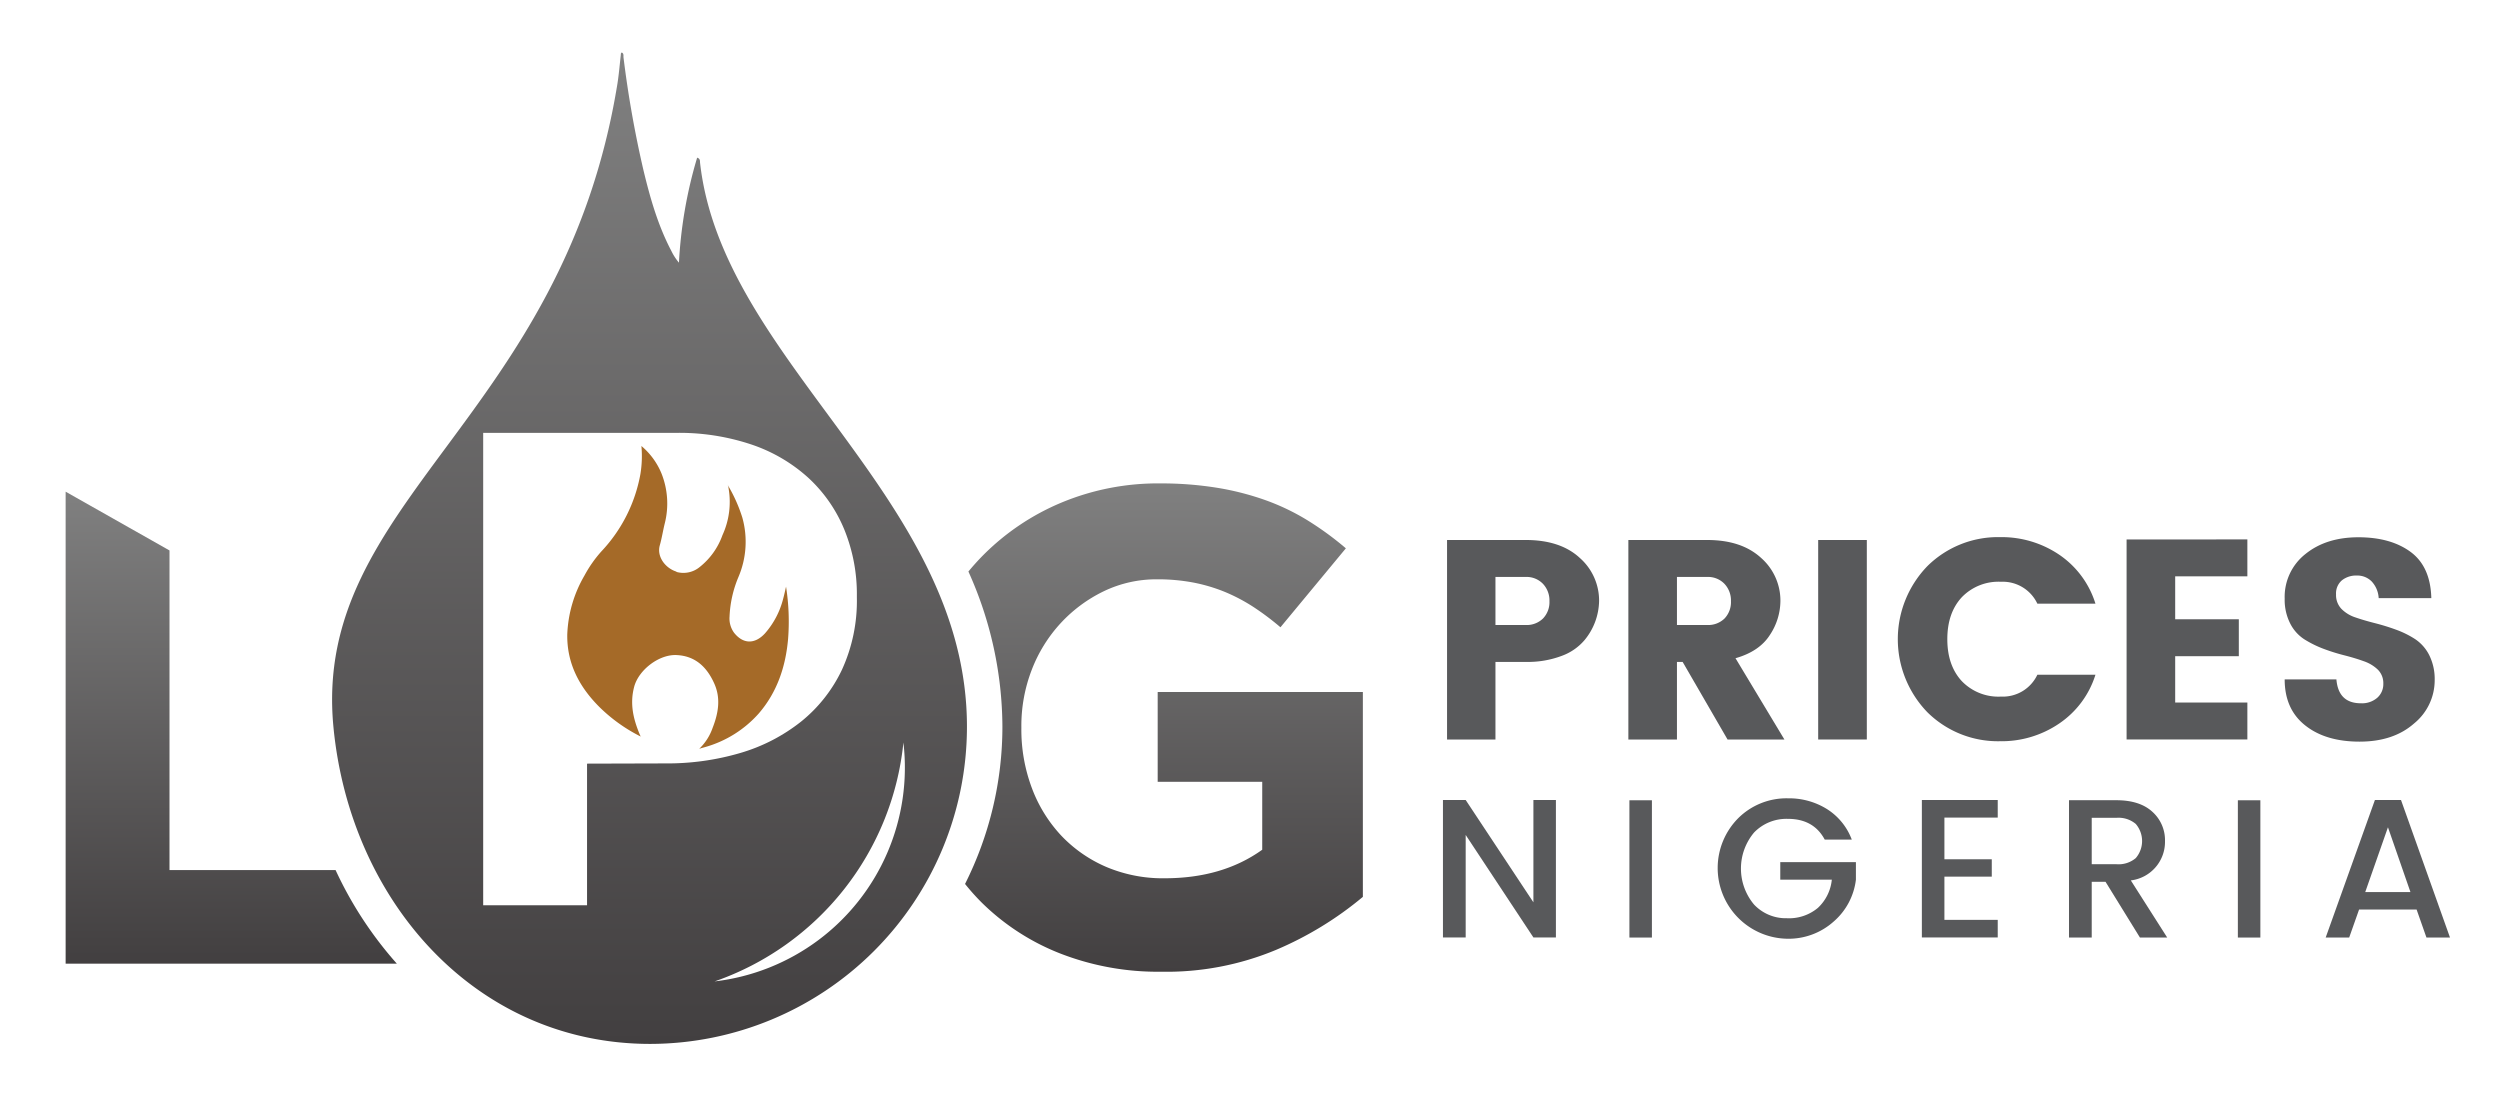<svg id="Layer_1" data-name="Layer 1" xmlns="http://www.w3.org/2000/svg" xmlns:xlink="http://www.w3.org/1999/xlink" viewBox="0 0 550 242"><defs><style>.cls-1{fill:#58595b;}.cls-2{fill:url(#linear-gradient);}.cls-3{fill:#a56a28;}.cls-4{fill:url(#linear-gradient-2);}.cls-5{fill:url(#linear-gradient-3);}</style><linearGradient id="linear-gradient" x1="256.04" y1="213.82" x2="256.04" y2="106.39" gradientUnits="userSpaceOnUse"><stop offset="0" stop-color="#423f40"/><stop offset="1" stop-color="gray"/></linearGradient><linearGradient id="linear-gradient-2" x1="142.9" y1="229.62" x2="142.9" y2="11.51" xlink:href="#linear-gradient"/><linearGradient id="linear-gradient-3" x1="50.87" y1="212.04" x2="50.87" y2="108.17" xlink:href="#linear-gradient"/></defs><title>svg</title><path class="cls-1" d="M351.8,132.24a13.83,13.83,0,0,1-3.19,8.57,11.89,11.89,0,0,1-5,3.47,21.1,21.1,0,0,1-7.91,1.34H329v17.07H318.35V118.8h17.32q7.62,0,11.88,3.94A12.49,12.49,0,0,1,351.8,132.24ZM329,137.5h6.63a5.11,5.11,0,0,0,3.84-1.44,5.18,5.18,0,0,0,1.41-3.79,5.32,5.32,0,0,0-1.44-3.84,5,5,0,0,0-3.81-1.5H329Z"/><path class="cls-1" d="M368.93,145.62v17.07H358.24V118.8h17.32c5.09,0,9,1.31,11.88,3.94a12.49,12.49,0,0,1,4.25,9.5,13.65,13.65,0,0,1-2.31,7.44q-2.31,3.63-7.57,5.13l10.76,17.88H380.06l-9.88-17.07Zm0-18.69V137.5h6.63a5.14,5.14,0,0,0,3.85-1.44,5.21,5.21,0,0,0,1.4-3.79,5.32,5.32,0,0,0-1.44-3.84,5,5,0,0,0-3.81-1.5Z"/><path class="cls-1" d="M400,162.69V118.8H410.7v43.89Z"/><path class="cls-1" d="M424.05,156.72a23.11,23.11,0,0,1,0-32.2,22.08,22.08,0,0,1,16-6.35,22.58,22.58,0,0,1,13,3.88A20.24,20.24,0,0,1,461,132.81H448.22a8.41,8.41,0,0,0-8-4.82,11.2,11.2,0,0,0-8.66,3.44q-3.15,3.44-3.15,9.19t3.15,9.19a11.17,11.17,0,0,0,8.66,3.44,8.4,8.4,0,0,0,8-4.81H461A20.21,20.21,0,0,1,453,159.19a22.5,22.5,0,0,1-13,3.88A22.08,22.08,0,0,1,424.05,156.72Z"/><path class="cls-1" d="M494.42,118.67v8.13H478.54v9.44h14v8.13h-14v10.19h15.88v8.13H467.85v-44Z"/><path class="cls-1" d="M518.5,126.62a5,5,0,0,0-3.29,1.06,3.77,3.77,0,0,0-1.28,3.06,4.41,4.41,0,0,0,1.19,3.22,7.66,7.66,0,0,0,3.1,1.88c1.27.44,2.68.85,4.25,1.25a48,48,0,0,1,4.66,1.44,20.75,20.75,0,0,1,4.22,2.09,9.21,9.21,0,0,1,3.09,3.53,11.79,11.79,0,0,1,1.19,5.48,12.25,12.25,0,0,1-4.53,9.53q-4.54,4-12,4t-11.94-3.56q-4.53-3.57-4.53-10.13h11.38q.44,5.25,5.38,5.25a5.11,5.11,0,0,0,3.62-1.22,4,4,0,0,0,1.32-3.09,4.17,4.17,0,0,0-1.19-3.07,8.32,8.32,0,0,0-3.1-1.87c-1.27-.46-2.69-.89-4.25-1.29a42.48,42.48,0,0,1-4.66-1.46,23.39,23.39,0,0,1-4.22-2.1,8.9,8.9,0,0,1-3.09-3.5,11.46,11.46,0,0,1-1.19-5.41,12,12,0,0,1,4.56-9.82q4.56-3.69,11.66-3.69t11.48,3.22q4.38,3.23,4.56,10.17H523.31a5.83,5.83,0,0,0-1.53-3.66A4.42,4.42,0,0,0,518.5,126.62Z"/><path class="cls-1" d="M337.35,176h4.95v30.24h-4.95l-14.9-22.55v22.55h-5V176h5l14.9,22.51Z"/><path class="cls-1" d="M358.47,206.26v-30.2h4.95v30.2Z"/><path class="cls-1" d="M393.07,206.52A15.56,15.56,0,0,1,382.41,180a15.07,15.07,0,0,1,10.94-4.37,15.77,15.77,0,0,1,8.59,2.37,13.54,13.54,0,0,1,5.45,6.71h-5.95q-2.44-4.56-8.09-4.56a9.89,9.89,0,0,0-7.45,3,12.32,12.32,0,0,0,0,15.86,9.59,9.59,0,0,0,7.19,3,9.89,9.89,0,0,0,6.85-2.28,9.79,9.79,0,0,0,3.06-6.2H391.66v-3.86H408.3v3.86a14.44,14.44,0,0,1-4.87,9.19A14.88,14.88,0,0,1,393.07,206.52Z"/><path class="cls-1" d="M439.5,176v3.87H427.77v9.17h10.42v3.82H427.77v9.51H439.5v3.87H422.81V176Z"/><path class="cls-1" d="M460.18,194v12.25h-5v-30.2h10.43q5.13,0,7.91,2.54a8.39,8.39,0,0,1,2.78,6.46,8.54,8.54,0,0,1-7.52,8.64l8,12.56h-6L463.22,194Zm0-14.08v10.21h5.47a5.86,5.86,0,0,0,4.22-1.35,5.77,5.77,0,0,0,0-7.51,5.86,5.86,0,0,0-4.22-1.35Z"/><path class="cls-1" d="M492.33,206.26v-30.2h4.95v30.2Z"/><path class="cls-1" d="M533.82,206.26l-2.17-6.17H519l-2.18,6.17h-5.17L522.48,176h5.74L539,206.26Zm-13.47-10h9.95L525.35,182Z"/><path class="cls-2" d="M254.69,152.24V172h23v14.94q-8.76,6.29-21.52,6.28a31.86,31.86,0,0,1-12.68-2.45,29.86,29.86,0,0,1-10-6.92A31.31,31.31,0,0,1,227,173.34a36.64,36.64,0,0,1-2.3-13.16v-.3a34.17,34.17,0,0,1,2.3-12.56,32.09,32.09,0,0,1,6.39-10.27,31.61,31.61,0,0,1,9.49-7,26.63,26.63,0,0,1,11.65-2.6,42,42,0,0,1,8.16.74,36.78,36.78,0,0,1,6.9,2.08,39.1,39.1,0,0,1,6.16,3.26A59,59,0,0,1,281.7,138l14.39-17.37a68.91,68.91,0,0,0-8.31-6.08,49.49,49.49,0,0,0-9.2-4.45A60.69,60.69,0,0,0,268,107.35a76.92,76.92,0,0,0-12.69-1,55.15,55.15,0,0,0-21.81,4.23,53.11,53.11,0,0,0-17.21,11.57q-1.71,1.73-3.24,3.59a83.49,83.49,0,0,1,7.48,34.16,77.08,77.08,0,0,1-8.22,34.57,49.49,49.49,0,0,0,3.75,4.18,51.14,51.14,0,0,0,17.22,11.13,59.21,59.21,0,0,0,22.18,4,62.63,62.63,0,0,0,25.3-4.82,75.93,75.93,0,0,0,19.07-11.65V152.24Z"/><path class="cls-3" d="M148.77,125.81a5.63,5.63,0,0,0,5.17-1.07,15.62,15.62,0,0,0,5-7,17.5,17.5,0,0,0,1.34-10.34,1.85,1.85,0,0,0-.31-.91,33.46,33.46,0,0,1,3.34,7.37,19.74,19.74,0,0,1-.86,13.1,25,25,0,0,0-1.95,8.69,5.33,5.33,0,0,0,1,3.56c2,2.51,4.56,2.56,6.8.13a18.35,18.35,0,0,0,4-7.63c.26-.94.45-1.9.63-2.64a49.24,49.24,0,0,1,.45,11.5c-.54,6.09-2.39,11.67-6.44,16.38a24.79,24.79,0,0,1-11.93,7.44l-.65.18-.53.17a11.74,11.74,0,0,0,2.94-4.59c1.26-3.22,1.86-6.5.35-9.82-1.6-3.55-4.12-6-8.2-6.21-3.86-.24-8.42,3.23-9.41,7s-.16,7.12,1.25,10.5c.06.14.13.27.2.42a35.62,35.62,0,0,1-9.08-6.49c-4.43-4.42-7.19-9.61-7.08-16a27.75,27.75,0,0,1,3.77-12.91,27.41,27.41,0,0,1,3.75-5.35,33.39,33.39,0,0,0,8.57-17,24.29,24.29,0,0,0,.22-6.17,15.66,15.66,0,0,1,4.4,6,17.83,17.83,0,0,1,.73,11.06c-.39,1.59-.64,3.23-1.08,4.78-.73,2.54,1.28,5.09,3.7,5.81"/><path class="cls-4" d="M154,35.69c0-.36,0-.81-.63-1a98.18,98.18,0,0,0-4,23.1,12.15,12.15,0,0,1-1.68-2.6c-2.95-5.61-4.66-11.64-6.13-17.75a238.73,238.73,0,0,1-4.4-24.89c0-.34.08-.79-.37-1-.26.16-.19.4-.22.6-.24,2.1-.41,4.22-.74,6.3-12,73.9-67.28,91.59-62.47,141.52,3.68,38.25,31.26,69.69,69.69,69.69a69.8,69.8,0,0,0,69.68-69.69C212.8,109.43,158.83,79.71,154,35.69ZM129.15,168v31.16H106.3V95.23h42.44a49.94,49.94,0,0,1,16.69,2.6,35.41,35.41,0,0,1,12.47,7.35,32.06,32.06,0,0,1,7.86,11.35,37.69,37.69,0,0,1,2.75,14.61v.3a36.35,36.35,0,0,1-3.27,15.88,32.48,32.48,0,0,1-9,11.43,39.19,39.19,0,0,1-13.35,6.9,56.77,56.77,0,0,1-16.4,2.3Zm28.06,47.91a62.25,62.25,0,0,0,41.54-52.56,47.36,47.36,0,0,1-41.54,52.56Z"/><path class="cls-5" d="M73.83,191.42H37.29V121.1L14.44,108.17V212H87.3A84.08,84.08,0,0,1,73.83,191.42Z"/></svg>